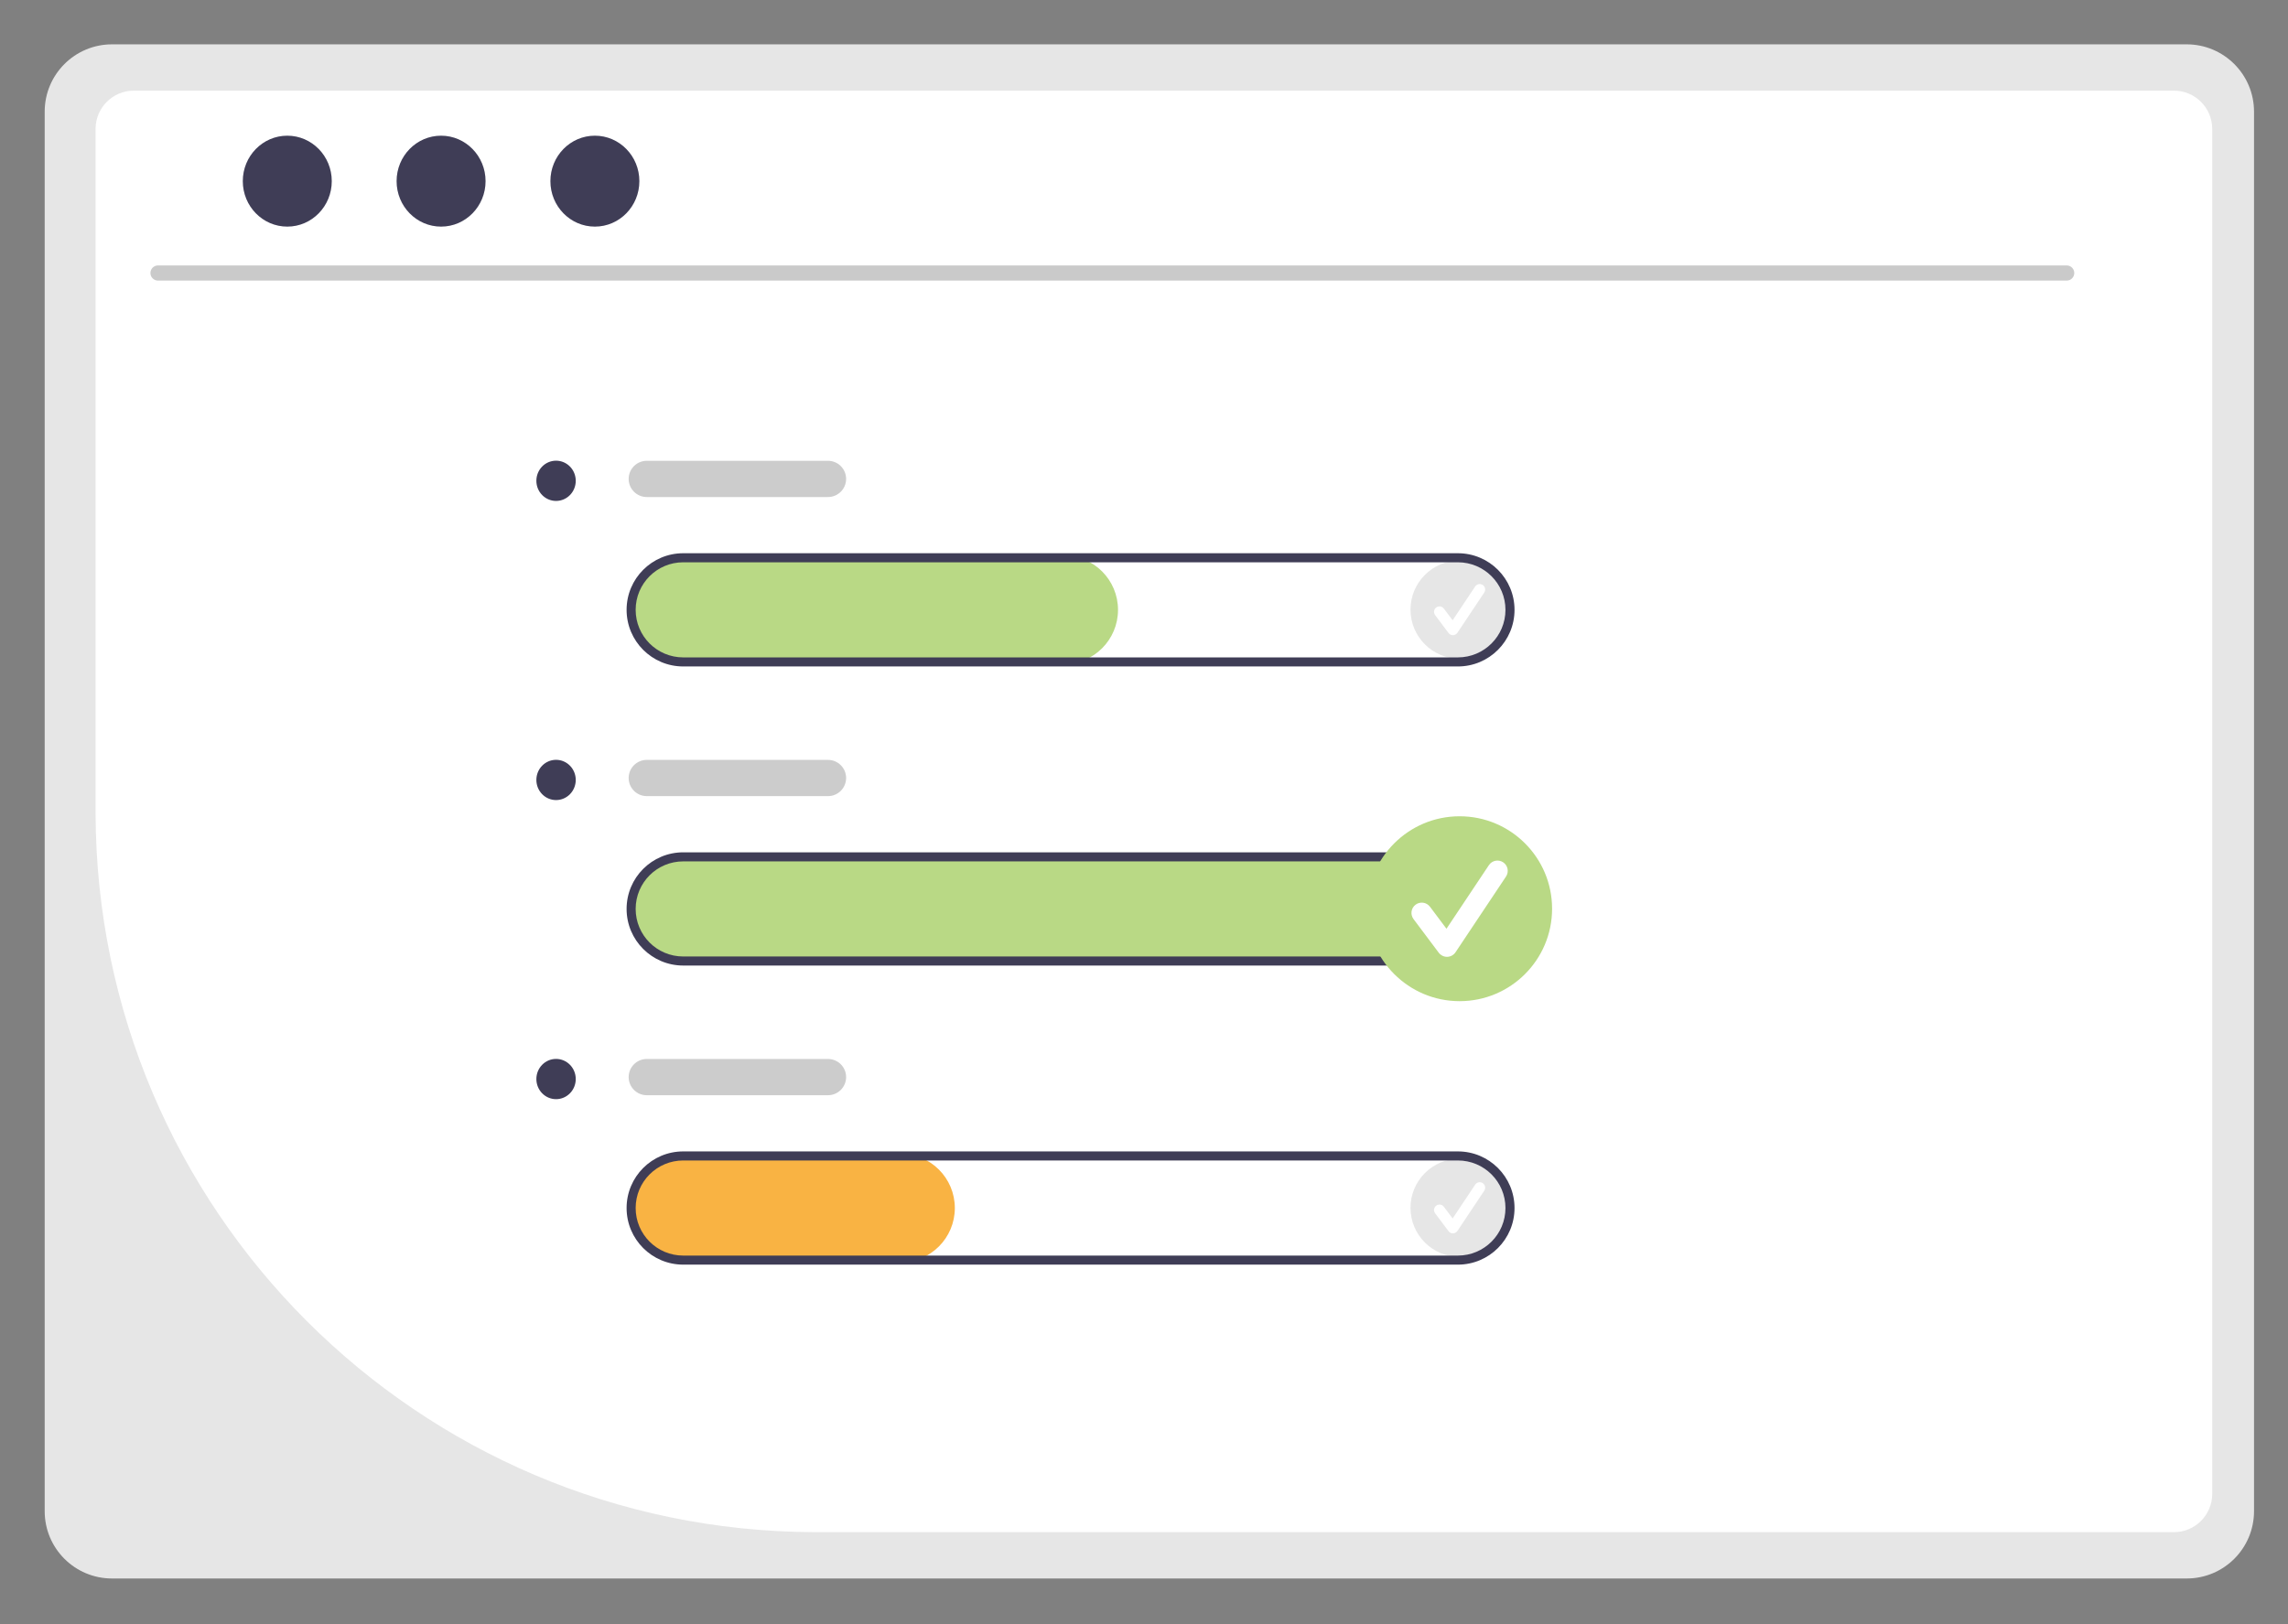 <?xml version="1.0" encoding="UTF-8" standalone="no" ?>
<!DOCTYPE svg PUBLIC "-//W3C//DTD SVG 1.1//EN" "http://www.w3.org/Graphics/SVG/1.1/DTD/svg11.dtd">
<svg xmlns="http://www.w3.org/2000/svg" xmlns:xlink="http://www.w3.org/1999/xlink" version="1.1" width="500" height="355" viewBox="0 0 500 355" xml:space="preserve">
<rect x="0" y="0" width="500" height="355" fill="#808080" stroke="none"/>
<desc>Created with Fabric.js 4.6.0</desc>
<defs>
</defs>
<g transform="matrix(0.99 0 0 0.99 251.17 177.37)" id="yZzrV2AhFjYOi8YwZ6Vqr"  >
<path style="stroke: none; stroke-width: 1; stroke-dasharray: none; stroke-linecap: butt; stroke-dashoffset: 0; stroke-linejoin: miter; stroke-miterlimit: 4; fill: rgb(230,230,230); fill-rule: nonzero; opacity: 1;" vector-effect="non-scaling-stroke"  transform=" translate(-599.56, -341.21)" d="M 828.559 171.839 L 370.562 171.839 C 362.369 171.852 355.731 178.49 355.718 186.683 L 355.718 495.741 C 355.726 503.936 362.367 510.577 370.562 510.585 L 828.559 510.585 C 836.754 510.577 843.395 503.936 843.403 495.741 L 843.403 186.683 C 843.39 178.49 836.752 171.852 828.559 171.839 Z" stroke-linecap="round" />
</g>
<g transform="matrix(0.99 0 0 0.99 252.16 177.37)" id="XjTRCpK7obpXoBT6wkhu1"  >
<path style="stroke: none; stroke-width: 1; stroke-dasharray: none; stroke-linecap: butt; stroke-dashoffset: 0; stroke-linejoin: miter; stroke-miterlimit: 4; fill: rgb(255,255,255); fill-rule: nonzero; opacity: 1;" vector-effect="non-scaling-stroke"  transform=" translate(-600.56, -341.21)" d="M 825.737 500.353 L 525.641 500.353 C 438.104 500.097 367.206 429.198 366.95 341.661 L 366.95 190.515 C 366.951 185.852 370.726 182.07 375.388 182.061 L 825.737 182.061 C 830.399 182.07 834.174 185.852 834.175 190.515 L 834.175 491.914 C 834.17 496.572 830.395 500.347 825.737 500.353 Z" stroke-linecap="round" />
</g>
<g transform="matrix(0.99 0 0 0.99 243.08 59.68)" id="BIojOp9xbu4PkFsah7xUU"  >
<path style="stroke: none; stroke-width: 1; stroke-dasharray: none; stroke-linecap: butt; stroke-dashoffset: 0; stroke-linejoin: miter; stroke-miterlimit: 4; fill: rgb(202,202,202); fill-rule: nonzero; opacity: 1;" vector-effect="non-scaling-stroke"  transform=" translate(-591.4, -222.41)" d="M 802.098 224.086 L 380.709 224.086 C 379.798 224.066 379.07 223.322 379.07 222.411 C 379.07 221.499 379.798 220.755 380.709 220.735 L 802.098 220.735 C 803.009 220.755 803.738 221.499 803.738 222.411 C 803.738 223.322 803.009 224.066 802.098 224.086 Z" stroke-linecap="round" />
</g>
<g transform="matrix(0.99 0 0 0.99 62.78 39.6)" id="aRHRFMK4YrGcX51-FZQA4"  >
<path style="stroke: none; stroke-width: 1; stroke-dasharray: none; stroke-linecap: butt; stroke-dashoffset: 0; stroke-linejoin: miter; stroke-miterlimit: 4; fill: rgb(63,61,86); fill-rule: nonzero; opacity: 1;" vector-effect="non-scaling-stroke"  transform=" translate(-9.82, -10.04)" d="M 0 10.04 C 0 4.495 4.397 0 9.821 0 C 15.244 0 19.641 4.495 19.641 10.04 C 19.641 15.584 15.244 20.079 9.821 20.079 C 4.397 20.079 0 15.584 0 10.04 z" stroke-linecap="round" />
</g>
<g transform="matrix(0.99 0 0 0.99 96.39 39.6)" id="isiuwYo-5pxQAQnWlWyfq"  >
<path style="stroke: none; stroke-width: 1; stroke-dasharray: none; stroke-linecap: butt; stroke-dashoffset: 0; stroke-linejoin: miter; stroke-miterlimit: 4; fill: rgb(63,61,86); fill-rule: nonzero; opacity: 1;" vector-effect="non-scaling-stroke"  transform=" translate(-9.82, -10.04)" d="M 0 10.04 C 0 4.495 4.397 0 9.821 0 C 15.244 0 19.641 4.495 19.641 10.04 C 19.641 15.584 15.244 20.079 9.821 20.079 C 4.397 20.079 0 15.584 0 10.04 z" stroke-linecap="round" />
</g>
<g transform="matrix(0.99 0 0 0.99 130 39.6)" id="6cQJZwKPIFy16VlUXk7aZ"  >
<path style="stroke: none; stroke-width: 1; stroke-dasharray: none; stroke-linecap: butt; stroke-dashoffset: 0; stroke-linejoin: miter; stroke-miterlimit: 4; fill: rgb(63,61,86); fill-rule: nonzero; opacity: 1;" vector-effect="non-scaling-stroke"  transform=" translate(-9.82, -10.04)" d="M 0 10.04 C 0 4.495 4.397 0 9.821 0 C 15.244 0 19.641 4.495 19.641 10.04 C 19.641 15.584 15.244 20.079 9.821 20.079 C 4.397 20.079 0 15.584 0 10.04 z" stroke-linecap="round" />
</g>
<g transform="matrix(0.99 0 0 0.99 233.95 198.69)" id="uUpFApB39wXVlNGp7W1m8"  >
<path style="stroke: none; stroke-width: 1; stroke-dasharray: none; stroke-linecap: butt; stroke-dashoffset: 0; stroke-linejoin: miter; stroke-miterlimit: 4; fill: rgb(185,217,133); fill-rule: nonzero; opacity: 1;" vector-effect="non-scaling-stroke"  transform=" translate(-582.18, -362.73)" d="M 667.681 374.729 L 497.033 374.729 C 490.628 374.811 485.248 369.93 484.708 363.548 C 484.493 360.371 485.548 357.238 487.642 354.839 C 489.737 352.441 492.698 350.972 495.875 350.756 Q 496.277 350.729 496.681 350.729 L 667.681 350.729 C 674.309 350.729 679.681 356.101 679.681 362.729 C 679.681 369.356 674.309 374.729 667.681 374.729 Z" stroke-linecap="round" />
</g>
<g transform="matrix(0.99 0 0 0.99 318.97 133.26)" id="Aks6OzX5qeuSkB5IpuGnT"  >
<path style="stroke: none; stroke-width: 1; stroke-dasharray: none; stroke-linecap: butt; stroke-dashoffset: 0; stroke-linejoin: miter; stroke-miterlimit: 4; fill: rgb(230,230,230); fill-rule: nonzero; opacity: 1;" vector-effect="non-scaling-stroke"  transform=" translate(-10.84, -10.84)" d="M 0 10.841 C 0 4.854 4.854 0 10.841 0 C 16.829 0 21.683 4.854 21.683 10.841 C 21.683 16.829 16.829 21.683 10.841 21.683 C 4.854 21.683 0 16.829 0 10.841 z" stroke-linecap="round" />
</g>
<g transform="matrix(0.99 0 0 0.99 318.97 133.26)" id="B6HsX32yMVX_kgaSxSaCa"  >
<path style="stroke: none; stroke-width: 1; stroke-dasharray: none; stroke-linecap: butt; stroke-dashoffset: 0; stroke-linejoin: miter; stroke-miterlimit: 4; fill: rgb(255,255,255); fill-rule: nonzero; opacity: 1;" vector-effect="non-scaling-stroke"  transform=" translate(-668, -296.68)" d="M 666.518 302.323 C 666.139 302.323 665.781 302.144 665.553 301.841 L 662.596 297.897 C 662.335 297.552 662.278 297.094 662.447 296.696 C 662.616 296.299 662.985 296.022 663.415 295.971 C 663.844 295.92 664.268 296.103 664.525 296.45 L 666.46 299.03 L 671.43 291.575 C 671.798 291.019 672.546 290.867 673.101 291.234 C 673.657 291.602 673.809 292.35 673.442 292.906 L 673.437 292.913 L 667.522 301.786 C 667.305 302.112 666.943 302.312 666.552 302.323 Z" stroke-linecap="round" />
</g>
<g transform="matrix(0.99 0 0 0.99 318.97 264.02)" id="Sr38LLmICZK0wVdNA9x2w"  >
<path style="stroke: none; stroke-width: 1; stroke-dasharray: none; stroke-linecap: butt; stroke-dashoffset: 0; stroke-linejoin: miter; stroke-miterlimit: 4; fill: rgb(230,230,230); fill-rule: nonzero; opacity: 1;" vector-effect="non-scaling-stroke"  transform=" translate(-10.84, -10.84)" d="M 0 10.841 C 0 4.854 4.854 0 10.841 0 C 16.829 0 21.683 4.854 21.683 10.841 C 21.683 16.829 16.829 21.683 10.841 21.683 C 4.854 21.683 0 16.829 0 10.841 z" stroke-linecap="round" />
</g>
<g transform="matrix(0.99 0 0 0.99 318.97 264.02)" id="G09rbpjlg-OFNlf5d8z8q"  >
<path style="stroke: none; stroke-width: 1; stroke-dasharray: none; stroke-linecap: butt; stroke-dashoffset: 0; stroke-linejoin: miter; stroke-miterlimit: 4; fill: rgb(255,255,255); fill-rule: nonzero; opacity: 1;" vector-effect="non-scaling-stroke"  transform=" translate(-668, -428.68)" d="M 666.518 434.323 C 666.139 434.323 665.781 434.144 665.553 433.841 L 662.596 429.897 C 662.335 429.552 662.278 429.094 662.447 428.696 C 662.616 428.299 662.985 428.022 663.415 427.971 C 663.844 427.92 664.268 428.103 664.525 428.45 L 666.46 431.03 L 671.43 423.575 C 671.798 423.019 672.546 422.867 673.101 423.234 C 673.657 423.602 673.809 424.35 673.442 424.906 L 673.437 424.913 L 667.522 433.786 C 667.305 434.112 666.943 434.312 666.552 434.323 Z" stroke-linecap="round" />
</g>
<g transform="matrix(0.99 0 0 0.99 190.86 133.31)" id="UNlt6xL4hbV82A0-fbpFT"  >
<path style="stroke: none; stroke-width: 1; stroke-dasharray: none; stroke-linecap: butt; stroke-dashoffset: 0; stroke-linejoin: miter; stroke-miterlimit: 4; fill: rgb(185,217,133); fill-rule: nonzero; opacity: 1;" vector-effect="non-scaling-stroke"  transform=" translate(-538.68, -296.73)" d="M 580.681 308.729 L 497.033 308.729 C 490.628 308.811 485.248 303.93 484.708 297.548 C 484.493 294.371 485.548 291.238 487.642 288.839 C 489.737 286.441 492.698 284.972 495.875 284.756 Q 496.277 284.729 496.681 284.729 L 580.681 284.729 C 587.309 284.729 592.681 290.101 592.681 296.729 C 592.681 303.356 587.309 308.729 580.681 308.729 Z" stroke-linecap="round" />
</g>
<g transform="matrix(0.99 0 0 0.99 233.95 133.31)" id="wvfHGp2-94Z8DzQlFkfbx"  >
<path style="stroke: none; stroke-width: 1; stroke-dasharray: none; stroke-linecap: butt; stroke-dashoffset: 0; stroke-linejoin: miter; stroke-miterlimit: 4; fill: rgb(63,61,86); fill-rule: nonzero; opacity: 1;" vector-effect="non-scaling-stroke"  transform=" translate(-582.18, -296.73)" d="M 667.681 309.229 L 496.681 309.229 C 489.778 309.229 484.181 303.632 484.181 296.729 C 484.181 289.825 489.778 284.229 496.681 284.229 L 667.681 284.229 C 674.585 284.229 680.181 289.825 680.181 296.729 C 680.181 303.632 674.585 309.229 667.681 309.229 Z M 496.681 286.229 C 490.882 286.229 486.181 290.93 486.181 296.729 C 486.181 302.528 490.882 307.229 496.681 307.229 L 667.681 307.229 C 673.48 307.229 678.181 302.528 678.181 296.729 C 678.181 290.93 673.48 286.229 667.681 286.229 Z" stroke-linecap="round" />
</g>
<g transform="matrix(0.99 0 0 0.99 233.95 198.69)" id="MuQ_idAZSd3Jj3Oooe-Jf"  >
<path style="stroke: none; stroke-width: 1; stroke-dasharray: none; stroke-linecap: butt; stroke-dashoffset: 0; stroke-linejoin: miter; stroke-miterlimit: 4; fill: rgb(63,61,86); fill-rule: nonzero; opacity: 1;" vector-effect="non-scaling-stroke"  transform=" translate(-582.18, -362.73)" d="M 667.681 375.229 L 496.681 375.229 C 489.778 375.229 484.181 369.632 484.181 362.729 C 484.181 355.825 489.778 350.229 496.681 350.229 L 667.681 350.229 C 674.585 350.229 680.181 355.825 680.181 362.729 C 680.181 369.632 674.585 375.229 667.681 375.229 Z M 496.681 352.229 C 490.882 352.229 486.181 356.93 486.181 362.729 C 486.181 368.528 490.882 373.229 496.681 373.229 L 667.681 373.229 C 673.48 373.229 678.181 368.528 678.181 362.729 C 678.181 356.93 673.48 352.229 667.681 352.229 Z" stroke-linecap="round" />
</g>
<g transform="matrix(0.99 0 0 0.99 173.02 264.07)" id="-fwpj1L0eevXaw4m6T4DF"  >
<path style="stroke: none; stroke-width: 1; stroke-dasharray: none; stroke-linecap: butt; stroke-dashoffset: 0; stroke-linejoin: miter; stroke-miterlimit: 4; fill: rgb(249,179,67); fill-rule: nonzero; opacity: 1;" vector-effect="non-scaling-stroke"  transform=" translate(-520.68, -428.73)" d="M 544.681 440.729 L 497.033 440.729 C 490.628 440.811 485.248 435.93 484.708 429.548 C 484.493 426.371 485.548 423.238 487.642 420.839 C 489.737 418.441 492.698 416.972 495.875 416.756 Q 496.277 416.729 496.681 416.729 L 544.681 416.729 C 551.309 416.729 556.681 422.101 556.681 428.729 C 556.681 435.356 551.309 440.729 544.681 440.729 Z" stroke-linecap="round" />
</g>
<g transform="matrix(0.99 0 0 0.99 233.95 264.07)" id="Dap71MlpgDqERtCmE1591"  >
<path style="stroke: none; stroke-width: 1; stroke-dasharray: none; stroke-linecap: butt; stroke-dashoffset: 0; stroke-linejoin: miter; stroke-miterlimit: 4; fill: rgb(63,61,86); fill-rule: nonzero; opacity: 1;" vector-effect="non-scaling-stroke"  transform=" translate(-582.18, -428.73)" d="M 667.681 441.229 L 496.681 441.229 C 489.778 441.229 484.181 435.632 484.181 428.729 C 484.181 421.825 489.778 416.229 496.681 416.229 L 667.681 416.229 C 674.585 416.229 680.181 421.825 680.181 428.729 C 680.181 435.632 674.585 441.229 667.681 441.229 Z M 496.681 418.229 C 490.882 418.229 486.181 422.93 486.181 428.729 C 486.181 434.528 490.882 439.229 496.681 439.229 L 667.681 439.229 C 673.48 439.229 678.181 434.528 678.181 428.729 C 678.181 422.93 673.48 418.229 667.681 418.229 Z" stroke-linecap="round" />
</g>
<g transform="matrix(0.99 0 0 0.99 161.14 104.69)" id="lZUatjO_KpRF48IoMxv5w"  >
<path style="stroke: none; stroke-width: 1; stroke-dasharray: none; stroke-linecap: butt; stroke-dashoffset: 0; stroke-linejoin: miter; stroke-miterlimit: 4; fill: rgb(204,204,204); fill-rule: nonzero; opacity: 1;" vector-effect="non-scaling-stroke"  transform=" translate(-508.68, -267.84)" d="M 528.682 271.839 L 488.682 271.839 C 486.473 271.839 484.682 270.048 484.682 267.839 C 484.682 265.63 486.473 263.839 488.682 263.839 L 528.682 263.839 C 530.891 263.839 532.682 265.63 532.682 267.839 C 532.682 270.048 530.891 271.839 528.682 271.839 Z" stroke-linecap="round" />
</g>
<g transform="matrix(0.99 0 0 0.99 161.14 170.07)" id="TSjJAg00LuvvnukNrVwp2"  >
<path style="stroke: none; stroke-width: 1; stroke-dasharray: none; stroke-linecap: butt; stroke-dashoffset: 0; stroke-linejoin: miter; stroke-miterlimit: 4; fill: rgb(204,204,204); fill-rule: nonzero; opacity: 1;" vector-effect="non-scaling-stroke"  transform=" translate(-508.68, -333.84)" d="M 528.682 337.839 L 488.682 337.839 C 486.473 337.839 484.682 336.048 484.682 333.839 C 484.682 331.63 486.473 329.839 488.682 329.839 L 528.682 329.839 C 530.891 329.839 532.682 331.63 532.682 333.839 C 532.682 336.048 530.891 337.839 528.682 337.839 Z" stroke-linecap="round" />
</g>
<g transform="matrix(0.99 0 0 0.99 161.14 235.45)" id="8-aXfO0jaiTDcM5eRa3Wq"  >
<path style="stroke: none; stroke-width: 1; stroke-dasharray: none; stroke-linecap: butt; stroke-dashoffset: 0; stroke-linejoin: miter; stroke-miterlimit: 4; fill: rgb(204,204,204); fill-rule: nonzero; opacity: 1;" vector-effect="non-scaling-stroke"  transform=" translate(-508.68, -399.84)" d="M 528.682 403.839 L 488.682 403.839 C 486.473 403.839 484.682 402.048 484.682 399.839 C 484.682 397.63 486.473 395.839 488.682 395.839 L 528.682 395.839 C 530.891 395.839 532.682 397.63 532.682 399.839 C 532.682 402.048 530.891 403.839 528.682 403.839 Z" stroke-linecap="round" />
</g>
<g transform="matrix(0.99 0 0 0.99 121.52 105.1)" id="JMf5hRgw29ldCIDJbz32n"  >
<path style="stroke: none; stroke-width: 1; stroke-dasharray: none; stroke-linecap: butt; stroke-dashoffset: 0; stroke-linejoin: miter; stroke-miterlimit: 4; fill: rgb(63,61,86); fill-rule: nonzero; opacity: 1;" vector-effect="non-scaling-stroke"  transform=" translate(-4.35, -4.44)" d="M 0 4.443 C 0 1.989 1.946 0 4.346 0 C 6.747 0 8.693 1.989 8.693 4.443 C 8.693 6.897 6.747 8.887 4.346 8.887 C 1.946 8.887 0 6.897 0 4.443 z" stroke-linecap="round" />
</g>
<g transform="matrix(0.99 0 0 0.99 121.52 170.49)" id="oyzJBYvB87GWuG9AhdQD4"  >
<path style="stroke: none; stroke-width: 1; stroke-dasharray: none; stroke-linecap: butt; stroke-dashoffset: 0; stroke-linejoin: miter; stroke-miterlimit: 4; fill: rgb(63,61,86); fill-rule: nonzero; opacity: 1;" vector-effect="non-scaling-stroke"  transform=" translate(-4.35, -4.44)" d="M 0 4.443 C 0 1.989 1.946 0 4.346 0 C 6.747 0 8.693 1.989 8.693 4.443 C 8.693 6.897 6.747 8.887 4.346 8.887 C 1.946 8.887 0 6.897 0 4.443 z" stroke-linecap="round" />
</g>
<g transform="matrix(0.99 0 0 0.99 121.52 235.87)" id="9F1v0Y5GryKikS7IafFag"  >
<path style="stroke: none; stroke-width: 1; stroke-dasharray: none; stroke-linecap: butt; stroke-dashoffset: 0; stroke-linejoin: miter; stroke-miterlimit: 4; fill: rgb(63,61,86); fill-rule: nonzero; opacity: 1;" vector-effect="non-scaling-stroke"  transform=" translate(-4.35, -4.44)" d="M 0 4.443 C 0 1.989 1.946 0 4.346 0 C 6.747 0 8.693 1.989 8.693 4.443 C 8.693 6.897 6.747 8.887 4.346 8.887 C 1.946 8.887 0 6.897 0 4.443 z" stroke-linecap="round" />
</g>
<g transform="matrix(0.99 0 0 0.99 318.97 198.64)" id="z37DBjlSLyRSOt516UOEp"  >
<path style="stroke: none; stroke-width: 1; stroke-dasharray: none; stroke-linecap: butt; stroke-dashoffset: 0; stroke-linejoin: miter; stroke-miterlimit: 4; fill: rgb(185,217,133); fill-rule: nonzero; opacity: 1;" vector-effect="non-scaling-stroke"  transform=" translate(-20.41, -20.41)" d="M 0 20.412 C 0 9.139 9.139 0 20.412 0 C 31.685 0 40.824 9.139 40.824 20.412 C 40.824 31.685 31.685 40.824 20.412 40.824 C 9.139 40.824 0 31.685 0 20.412 z" stroke-linecap="round" />
</g>
<g transform="matrix(0.99 0 0 0.99 318.97 198.64)" id="zd0qAV1u5Qf4vx5ZyX3wS"  >
<path style="stroke: none; stroke-width: 1; stroke-dasharray: none; stroke-linecap: butt; stroke-dashoffset: 0; stroke-linejoin: miter; stroke-miterlimit: 4; fill: rgb(255,255,255); fill-rule: nonzero; opacity: 1;" vector-effect="non-scaling-stroke"  transform=" translate(-668, -362.68)" d="M 665.213 373.304 C 664.498 373.304 663.825 372.967 663.396 372.396 L 657.828 364.971 C 657.075 363.967 657.279 362.544 658.282 361.792 C 659.285 361.04 660.708 361.243 661.461 362.246 L 665.104 367.103 L 674.461 353.068 C 675.153 352.022 676.561 351.735 677.607 352.427 C 678.653 353.119 678.94 354.527 678.248 355.573 L 678.239 355.587 L 667.102 372.293 C 666.693 372.906 666.012 373.283 665.276 373.303 Z" stroke-linecap="round" />
</g>
</svg>